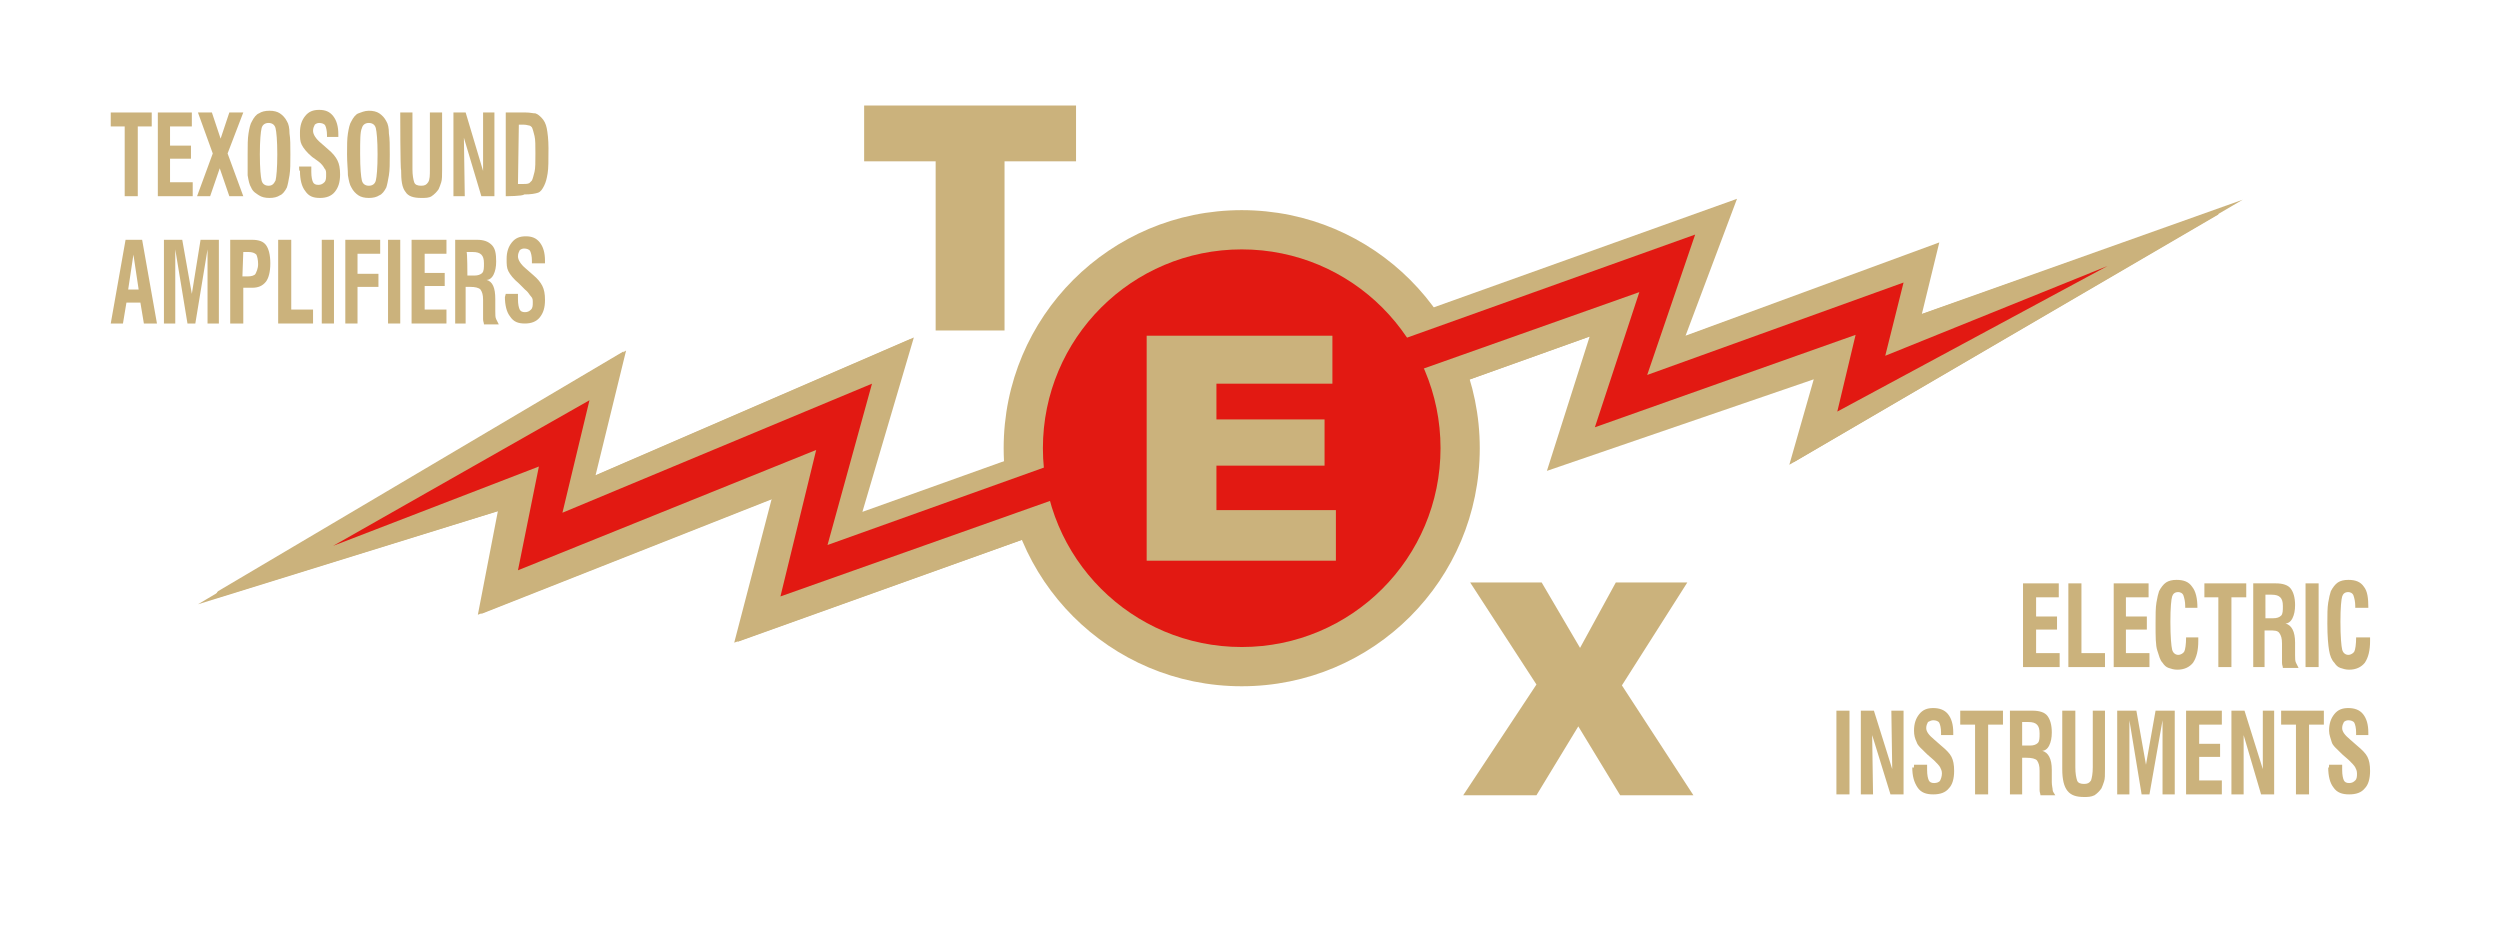 <?xml version="1.0" encoding="utf-8"?>
<!-- Generator: Adobe Illustrator 23.1.1, SVG Export Plug-In . SVG Version: 6.00 Build 0)  -->
<svg version="1.1" id="Layer_1" xmlns="http://www.w3.org/2000/svg" xmlns:xlink="http://www.w3.org/1999/xlink" x="0px" y="0px"
	 viewBox="0 0 286.7 106.2" style="enable-background:new 0 0 286.7 106.2;" xml:space="preserve">
<style type="text/css">
	.st0{fill-rule:evenodd;clip-rule:evenodd;fill:#CBB27C;}
	.st1{fill:#CBB27C;}
	.st2{fill-rule:evenodd;clip-rule:evenodd;fill:#E21912;}
</style>
<path class="st0" d="M25,67.8l46.5-27.5l-3.6,14.4l36.5-15.8l-5.8,20L198.9,23l-6,15.7L222,28.1l-2.1,8.1l34.3-12.1
	c0.1,0,0.1,0,0.1,0.1c0.1,0.1,0.1,0.2,0.1,0.4l-49.2,28.7l2.8-9.8l-30.6,10.5l4.9-15.4L84.2,73.7l4.3-16.5L54.8,70.5l2.3-11.9
	l-32,9.9v0c-0.1,0-0.2,0-0.3-0.1C24.8,68.2,24.8,68,25,67.8C25,67.8,25,67.8,25,67.8L25,67.8z"/>
<polygon class="st1" points="99.1,12.1 123.4,12.1 123.4,18.5 115.2,18.5 115.2,37.9 107.3,37.9 107.3,18.5 99.1,18.5 "/>
<polygon class="st1" points="168.6,66.8 176.8,66.8 181.2,74.3 185.3,66.8 193.5,66.8 186,78.6 194.2,91.2 185.8,91.2 181,83.3 
	176.2,91.2 167.8,91.2 176.2,78.5 "/>
<path class="st0" d="M142.4,24.1c15.1,0,27.3,12.2,27.3,27.3s-12.2,27.3-27.3,27.3s-27.3-12.2-27.3-27.3S127.3,24.1,142.4,24.1"/>
<path class="st0" d="M40.3,62.1l1.3-0.7l25.6-14.8l-3,12.9l35.3-15.1L94.6,63l99.2-36.3l-5.4,16.2L217.8,32l-2.1,8.5l24-10
	c0,0,0.2,0,0.1,0.1l-29.6,16.3l2.1-8.8l-29.9,10.8l5-15.5L89.3,68.9l4-16.8L59.1,66.2l2.4-12l-21,8.3C40.5,62.5,40.1,62.5,40.3,62.1
	"/>
<polygon class="st1" points="14.3,22.5 14.3,14.5 12.7,14.5 12.7,12.9 17.4,12.9 17.4,14.5 15.8,14.5 15.8,22.5 "/>
<polygon class="st1" points="18.1,22.5 18.1,12.9 22,12.9 22,14.5 19.5,14.5 19.5,16.7 21.9,16.7 21.9,18.2 19.5,18.2 19.5,20.9 
	22.1,20.9 22.1,22.5 "/>
<polygon class="st1" points="22.6,22.5 24.4,17.6 22.7,12.9 24.3,12.9 25.3,15.9 26.3,12.9 27.9,12.9 26.1,17.6 27.9,22.5 
	26.3,22.5 25.2,19.3 24.1,22.5 "/>
<path class="st1" d="M28.4,17.7c0-1,0-1.8,0.1-2.4c0.1-0.6,0.2-1.1,0.4-1.4c0.2-0.4,0.5-0.8,0.8-0.9c0.3-0.2,0.7-0.3,1.2-0.3
	c0.5,0,0.9,0.1,1.2,0.3c0.3,0.2,0.6,0.5,0.8,0.9c0.2,0.3,0.3,0.8,0.3,1.4c0.1,0.6,0.1,1.4,0.1,2.4c0,1,0,1.8-0.1,2.4
	c-0.1,0.6-0.2,1.1-0.3,1.4c-0.2,0.4-0.5,0.8-0.8,0.9c-0.3,0.2-0.7,0.3-1.2,0.3s-0.9-0.1-1.2-0.3S29,22,28.8,21.5
	c-0.2-0.3-0.3-0.8-0.4-1.4C28.4,19.5,28.4,18.7,28.4,17.7 M29.8,17.7c0,1.6,0.1,2.6,0.2,3s0.4,0.6,0.8,0.6s0.6-0.2,0.8-0.6
	c0.1-0.4,0.2-1.4,0.2-3s-0.1-2.6-0.2-3s-0.4-0.6-0.8-0.6s-0.7,0.2-0.8,0.6C29.9,15.1,29.8,16.1,29.8,17.7z"/>
<path class="st1" d="M34.3,19.1h1.4v0.6c0,0.6,0.1,1,0.2,1.2c0.1,0.2,0.3,0.3,0.6,0.3c0.3,0,0.5-0.1,0.7-0.3
	c0.2-0.2,0.2-0.5,0.2-0.9c0-0.3,0-0.5-0.2-0.7c-0.1-0.2-0.3-0.5-0.7-0.8L35.8,18c-0.6-0.5-1-1-1.2-1.4c-0.2-0.4-0.2-0.8-0.2-1.4
	c0-0.8,0.2-1.4,0.6-1.9c0.4-0.5,0.9-0.7,1.6-0.7c0.7,0,1.2,0.2,1.6,0.7c0.4,0.5,0.6,1.2,0.6,2.1c0,0.1,0,0.2,0,0.2s0,0.1,0,0.1h-1.3
	v-0.2c0-0.5-0.1-0.9-0.2-1.1s-0.4-0.3-0.7-0.3c-0.2,0-0.4,0.1-0.5,0.2c-0.1,0.2-0.2,0.4-0.2,0.7c0,0.4,0.3,0.9,0.9,1.4l0,0l0.8,0.7
	c0.6,0.5,0.9,0.9,1.1,1.3s0.3,0.9,0.3,1.6c0,0.9-0.2,1.5-0.6,2c-0.4,0.5-1,0.7-1.7,0.7c-0.8,0-1.3-0.2-1.7-0.8
	c-0.4-0.5-0.6-1.3-0.6-2.3C34.3,19.6,34.3,19.4,34.3,19.1C34.3,19.2,34.3,19.1,34.3,19.1z"/>
<path class="st1" d="M39.8,17.7c0-1,0-1.8,0.1-2.4c0.1-0.6,0.2-1.1,0.4-1.4c0.2-0.4,0.5-0.8,0.8-0.9s0.7-0.3,1.2-0.3
	s0.9,0.1,1.2,0.3c0.3,0.2,0.6,0.5,0.8,0.9c0.2,0.3,0.3,0.8,0.3,1.4c0.1,0.6,0.1,1.4,0.1,2.4c0,1,0,1.8-0.1,2.4
	c-0.1,0.6-0.2,1.1-0.3,1.4c-0.2,0.4-0.5,0.8-0.8,0.9c-0.3,0.2-0.7,0.3-1.2,0.3s-0.9-0.1-1.2-0.3c-0.3-0.2-0.6-0.5-0.8-0.9
	c-0.2-0.3-0.3-0.8-0.4-1.4C39.9,19.5,39.8,18.7,39.8,17.7 M41.3,17.7c0,1.6,0.1,2.6,0.2,3s0.4,0.6,0.8,0.6c0.4,0,0.7-0.2,0.8-0.6
	c0.1-0.4,0.2-1.4,0.2-3s-0.1-2.6-0.2-3s-0.4-0.6-0.8-0.6s-0.7,0.2-0.8,0.6C41.3,15.1,41.3,16.1,41.3,17.7z"/>
<path class="st1" d="M45.9,12.9h1.4v6.5c0,0.7,0.1,1.2,0.2,1.5c0.1,0.3,0.4,0.4,0.8,0.4c0.4,0,0.6-0.1,0.8-0.4s0.2-0.8,0.2-1.5v-6.5
	h1.4v6.6c0,0.6,0,1.1-0.1,1.4c-0.1,0.3-0.2,0.6-0.3,0.8c-0.2,0.3-0.5,0.6-0.8,0.8s-0.7,0.2-1.2,0.2c-0.9,0-1.5-0.2-1.8-0.7
	c-0.4-0.5-0.5-1.3-0.5-2.5C45.9,19.5,45.9,12.9,45.9,12.9z"/>
<polygon class="st1" points="52,22.5 52,12.9 53.4,12.9 55.4,19.6 55.4,12.9 56.7,12.9 56.7,22.5 55.2,22.5 53.2,15.8 53.3,22.5 "/>
<path class="st1" d="M58,22.5v-9.6h2.3c0.5,0,0.8,0.1,1.1,0.1c0.3,0.1,0.5,0.3,0.7,0.5c0.3,0.3,0.5,0.7,0.6,1.2
	c0.1,0.5,0.2,1.3,0.2,2.3c0,1.4,0,2.3-0.1,2.9c-0.1,0.6-0.2,1-0.4,1.4c-0.2,0.4-0.4,0.7-0.7,0.8s-0.8,0.2-1.6,0.2
	C60,22.5,58,22.5,58,22.5z M59.4,21.1H60c0.3,0,0.5,0,0.7-0.1c0.1-0.1,0.2-0.2,0.3-0.3c0.1-0.2,0.2-0.6,0.3-1
	c0.1-0.4,0.1-1.1,0.1-2.1c0-0.9,0-1.6-0.1-2s-0.2-0.8-0.3-1c-0.1-0.1-0.2-0.2-0.3-0.2s-0.3-0.1-0.6-0.1h-0.6L59.4,21.1L59.4,21.1z"
	/>
<path class="st1" d="M12.7,37.1l1.7-9.6h1.9l1.7,9.6h-1.5l-0.4-2.4h-1.6l-0.4,2.4C14.1,37.1,12.7,37.1,12.7,37.1z M14.7,33.2h1.2
	l-0.6-4L14.7,33.2z"/>
<polygon class="st1" points="18.8,37.1 18.8,27.5 20.9,27.5 22,33.7 23,27.5 25.1,27.5 25.1,37.1 23.8,37.1 23.8,28.6 22.4,37.1 
	21.5,37.1 20.1,28.6 20.1,37.1 "/>
<path class="st1" d="M26.4,37.1v-9.6h2.5c0.8,0,1.3,0.2,1.6,0.6c0.3,0.4,0.5,1.1,0.5,2.1c0,1-0.2,1.7-0.5,2.1
	c-0.4,0.5-0.9,0.7-1.6,0.7h-1v4.1C27.8,37.1,26.4,37.1,26.4,37.1z M27.8,31.7h0.6c0.4,0,0.8-0.1,0.9-0.3s0.3-0.6,0.3-1.1
	s-0.1-0.9-0.2-1.1c-0.2-0.2-0.5-0.3-0.9-0.3h-0.6L27.8,31.7L27.8,31.7z"/>
<polygon class="st1" points="31.9,37.1 31.9,27.5 33.4,27.5 33.4,35.5 35.9,35.5 35.9,37.1 "/>
<rect x="36.9" y="27.5" class="st1" width="1.4" height="9.6"/>
<polygon class="st1" points="39.6,37.1 39.6,27.5 43.6,27.5 43.6,29.1 41,29.1 41,31.4 43.4,31.4 43.4,32.9 41,32.9 41,37.1 "/>
<rect x="44.5" y="27.5" class="st1" width="1.4" height="9.6"/>
<polygon class="st1" points="47.2,37.1 47.2,27.5 51.2,27.5 51.2,29.1 48.7,29.1 48.7,31.3 51,31.3 51,32.8 48.7,32.8 48.7,35.5 
	51.2,35.5 51.2,37.1 "/>
<path class="st1" d="M52.2,37.1v-9.6h2.5c0.8,0,1.3,0.2,1.7,0.6s0.5,1,0.5,1.9c0,0.6-0.1,1.1-0.3,1.5s-0.5,0.6-0.8,0.6
	c0.7,0.2,1,0.9,1,2.2c0,0.1,0,0.1,0,0.1l0,1.3c0,0.4,0,0.7,0.1,0.9c0.1,0.2,0.2,0.4,0.3,0.6h-1.7c0-0.2-0.1-0.3-0.1-0.6s0-0.5,0-0.9
	l0-1v-0.3c0-0.6-0.1-0.9-0.3-1.2c-0.2-0.2-0.6-0.3-1.2-0.3h-0.5v4.2L52.2,37.1L52.2,37.1z M53.6,31.6h0.8c0.4,0,0.7-0.1,0.9-0.3
	s0.2-0.6,0.2-1.1c0-0.5-0.1-0.8-0.3-1c-0.2-0.2-0.5-0.3-1-0.3h-0.7C53.6,28.8,53.6,31.6,53.6,31.6z"/>
<path class="st1" d="M58,33.7h1.4v0.6c0,0.6,0.1,1,0.2,1.2c0.1,0.2,0.3,0.3,0.6,0.3c0.3,0,0.5-0.1,0.7-0.3c0.2-0.2,0.2-0.5,0.2-0.8
	c0-0.3,0-0.5-0.2-0.7s-0.3-0.5-0.7-0.8l-0.7-0.7c-0.6-0.5-1-1-1.2-1.4c-0.2-0.4-0.2-0.8-0.2-1.4c0-0.8,0.2-1.4,0.6-1.9
	s0.9-0.7,1.6-0.7c0.7,0,1.2,0.2,1.6,0.7c0.4,0.5,0.6,1.2,0.6,2.1c0,0.1,0,0.2,0,0.2s0,0.1,0,0.1H61v-0.3c0-0.5-0.1-0.9-0.2-1.1
	c-0.1-0.2-0.4-0.3-0.7-0.3c-0.2,0-0.4,0.1-0.5,0.2c-0.1,0.2-0.2,0.4-0.2,0.7c0,0.4,0.3,0.9,0.9,1.4l0,0l0.8,0.7
	c0.6,0.5,0.9,0.9,1.1,1.3s0.3,0.9,0.3,1.6c0,0.9-0.2,1.5-0.6,2s-1,0.7-1.7,0.7c-0.8,0-1.3-0.2-1.7-0.8c-0.4-0.5-0.6-1.3-0.6-2.3
	C57.9,34.2,57.9,34,58,33.7C58,33.8,58,33.7,58,33.7z"/>
<g>
	<polygon class="st1" points="232,76.5 232,66.9 236.1,66.9 236.1,68.5 233.5,68.5 233.5,70.7 235.9,70.7 235.9,72.2 233.5,72.2 
		233.5,74.9 236.2,74.9 236.2,76.5 	"/>
	<polygon class="st1" points="237.2,76.5 237.2,66.9 238.7,66.9 238.7,74.9 241.4,74.9 241.4,76.5 	"/>
	<polygon class="st1" points="242.4,76.5 242.4,66.9 246.4,66.9 246.4,68.5 243.8,68.5 243.8,70.7 246.2,70.7 246.2,72.2 
		243.8,72.2 243.8,74.9 246.5,74.9 246.5,76.5 	"/>
	<path class="st1" d="M250.7,73.1h1.4c0,0,0,0.1,0,0.2c0,0.1,0,0.2,0,0.2c0,1.1-0.2,1.9-0.6,2.5c-0.4,0.5-1,0.8-1.8,0.8
		c-0.4,0-0.7-0.1-1-0.2s-0.5-0.3-0.7-0.6c-0.3-0.3-0.4-0.8-0.6-1.4s-0.2-1.6-0.2-3.1c0-1,0-1.8,0.1-2.4c0.1-0.6,0.2-1,0.3-1.3
		c0.2-0.4,0.5-0.8,0.8-1c0.3-0.2,0.7-0.3,1.2-0.3c0.8,0,1.4,0.2,1.8,0.8c0.4,0.5,0.6,1.3,0.6,2.4h-1.4v-0.2c0-0.5-0.1-0.9-0.2-1.2
		c-0.1-0.3-0.4-0.4-0.6-0.4c-0.4,0-0.6,0.2-0.7,0.5s-0.2,1.3-0.2,2.9c0,1.7,0.1,2.8,0.2,3.2c0.1,0.4,0.4,0.6,0.7,0.6
		c0.3,0,0.6-0.2,0.7-0.4s0.2-0.8,0.2-1.6L250.7,73.1L250.7,73.1z"/>
	<polygon class="st1" points="254.4,76.5 254.4,68.5 252.8,68.5 252.8,66.9 257.6,66.9 257.6,68.5 255.9,68.5 255.9,76.5 	"/>
	<path class="st1" d="M258.4,76.5v-9.6h2.6c0.8,0,1.4,0.2,1.7,0.6s0.5,1,0.5,1.9c0,0.6-0.1,1.1-0.3,1.5s-0.5,0.6-0.8,0.6
		c0.7,0.2,1.1,0.9,1.1,2.2c0,0.1,0,0.1,0,0.1l0,1.3c0,0.4,0,0.7,0.1,0.9s0.2,0.4,0.3,0.6h-1.8c0-0.2-0.1-0.3-0.1-0.6s0-0.5,0-0.9
		l0-1v-0.3c0-0.6-0.1-0.9-0.3-1.2s-0.6-0.3-1.2-0.3h-0.5v4.2H258.4z M259.8,70.9h0.9c0.4,0,0.7-0.1,0.9-0.3s0.2-0.6,0.2-1.1
		c0-0.5-0.1-0.8-0.3-1s-0.5-0.3-1-0.3h-0.7L259.8,70.9L259.8,70.9z"/>
	<rect x="264.4" y="66.9" class="st1" width="1.5" height="9.6"/>
	<path class="st1" d="M270.4,73.1h1.4c0,0,0,0.1,0,0.2c0,0.1,0,0.2,0,0.2c0,1.1-0.2,1.9-0.6,2.5c-0.4,0.5-1,0.8-1.8,0.8
		c-0.4,0-0.7-0.1-1-0.2s-0.5-0.3-0.7-0.6c-0.3-0.3-0.5-0.8-0.6-1.4c-0.1-0.6-0.2-1.6-0.2-3.1c0-1,0-1.8,0.1-2.4
		c0.1-0.6,0.2-1,0.3-1.3c0.2-0.4,0.5-0.8,0.8-1c0.3-0.2,0.7-0.3,1.2-0.3c0.8,0,1.4,0.2,1.8,0.8c0.4,0.5,0.5,1.3,0.5,2.4h-1.5v-0.2
		c0-0.5-0.1-0.9-0.2-1.2c-0.1-0.3-0.4-0.4-0.6-0.4c-0.4,0-0.6,0.2-0.7,0.5s-0.2,1.3-0.2,2.9c0,1.7,0.1,2.8,0.2,3.2
		c0.1,0.4,0.4,0.6,0.7,0.6c0.3,0,0.6-0.2,0.7-0.4s0.2-0.8,0.2-1.6L270.4,73.1L270.4,73.1z"/>
	<rect x="210.6" y="81.5" class="st1" width="1.5" height="9.6"/>
	<polygon class="st1" points="213.4,91.1 213.4,81.5 214.9,81.5 217,88.2 216.9,81.5 218.3,81.5 218.3,91.1 216.8,91.1 214.7,84.3 
		214.8,91.1 	"/>
	<path class="st1" d="M219.5,87.7h1.5v0.6c0,0.6,0.1,1,0.2,1.2c0.1,0.2,0.3,0.3,0.6,0.3c0.3,0,0.6-0.1,0.7-0.3s0.2-0.5,0.2-0.8
		c0-0.3-0.1-0.5-0.2-0.7s-0.4-0.5-0.7-0.8l-0.8-0.7c-0.6-0.6-1.1-1-1.2-1.4c-0.2-0.4-0.3-0.8-0.3-1.3c0-0.8,0.2-1.4,0.6-1.9
		s0.9-0.7,1.6-0.7c0.7,0,1.3,0.2,1.7,0.7c0.4,0.5,0.6,1.2,0.6,2.1c0,0.1,0,0.2,0,0.2c0,0.1,0,0.1,0,0.1h-1.4v-0.3
		c0-0.5-0.1-0.9-0.2-1.1s-0.4-0.3-0.7-0.3c-0.2,0-0.4,0.1-0.6,0.2c-0.1,0.2-0.2,0.4-0.2,0.7c0,0.4,0.3,0.8,0.9,1.3l0,0l0.8,0.7
		c0.6,0.5,1,0.9,1.2,1.3c0.2,0.4,0.3,0.9,0.3,1.6c0,0.9-0.2,1.6-0.6,2c-0.4,0.5-1,0.7-1.8,0.7c-0.8,0-1.4-0.2-1.8-0.8
		s-0.6-1.3-0.6-2.3C219.5,88.1,219.5,88,219.5,87.7L219.5,87.7L219.5,87.7L219.5,87.7z"/>
	<polygon class="st1" points="226.5,91.1 226.5,83.1 224.8,83.1 224.8,81.5 229.7,81.5 229.7,83.1 228,83.1 228,91.1 	"/>
	<path class="st1" d="M230.5,91.1v-9.6h2.6c0.8,0,1.4,0.2,1.7,0.6s0.5,1,0.5,1.9c0,0.6-0.1,1.1-0.3,1.5s-0.5,0.6-0.8,0.6
		c0.7,0.2,1.1,0.9,1.1,2.2c0,0.1,0,0.1,0,0.1l0,1.3c0,0.4,0.1,0.7,0.1,0.9s0.2,0.4,0.3,0.6H234c0-0.2-0.1-0.3-0.1-0.6
		c0-0.2,0-0.5,0-0.9l0-1v-0.3c0-0.6-0.1-0.9-0.3-1.2c-0.2-0.2-0.6-0.3-1.2-0.3h-0.5v4.2L230.5,91.1L230.5,91.1z M231.9,85.5h0.9
		c0.4,0,0.7-0.1,0.9-0.3s0.2-0.6,0.2-1.1c0-0.5-0.1-0.8-0.3-1c-0.2-0.2-0.5-0.3-1-0.3h-0.7L231.9,85.5L231.9,85.5z"/>
	<path class="st1" d="M236.5,81.5h1.5V88c0,0.7,0.1,1.2,0.2,1.5c0.1,0.3,0.4,0.4,0.8,0.4c0.4,0,0.6-0.1,0.8-0.4
		c0.1-0.3,0.2-0.8,0.2-1.5v-6.5h1.4v6.7c0,0.7,0,1.1-0.1,1.4c-0.1,0.3-0.2,0.6-0.3,0.8c-0.2,0.3-0.5,0.6-0.8,0.8
		c-0.4,0.2-0.8,0.2-1.2,0.2c-0.9,0-1.5-0.2-1.9-0.7c-0.4-0.5-0.6-1.3-0.6-2.5L236.5,81.5C236.5,81.5,236.5,81.5,236.5,81.5z"/>
	<polygon class="st1" points="242.8,91.1 242.8,81.5 245,81.5 246.1,87.7 247.2,81.5 249.4,81.5 249.4,91.1 248,91.1 248,82.6 
		246.5,91.1 245.6,91.1 244.2,82.6 244.2,91.1 	"/>
	<polygon class="st1" points="250.7,91.1 250.7,81.5 254.8,81.5 254.8,83.1 252.2,83.1 252.2,85.3 254.6,85.3 254.6,86.8 
		252.2,86.8 252.2,89.5 254.8,89.5 254.8,91.1 	"/>
	<polygon class="st1" points="255.9,91.1 255.9,81.5 257.4,81.5 259.5,88.2 259.5,81.5 260.8,81.5 260.8,91.1 259.3,91.1 
		257.3,84.3 257.3,91.1 	"/>
	<polygon class="st1" points="263.3,91.1 263.3,83.1 261.6,83.1 261.6,81.5 266.5,81.5 266.5,83.1 264.8,83.1 264.8,91.1 	"/>
	<path class="st1" d="M267.1,87.7h1.5v0.6c0,0.6,0.1,1,0.2,1.2c0.1,0.2,0.3,0.3,0.6,0.3c0.3,0,0.5-0.1,0.7-0.3s0.2-0.5,0.2-0.8
		c0-0.3-0.1-0.5-0.2-0.7c-0.1-0.2-0.4-0.5-0.7-0.8l-0.8-0.7c-0.6-0.6-1.1-1-1.2-1.4s-0.3-0.8-0.3-1.3c0-0.8,0.2-1.4,0.6-1.9
		c0.4-0.5,0.9-0.7,1.6-0.7c0.7,0,1.3,0.2,1.7,0.7c0.4,0.5,0.6,1.2,0.6,2.1c0,0.1,0,0.2,0,0.2c0,0.1,0,0.1,0,0.1h-1.4v-0.3
		c0-0.5-0.1-0.9-0.2-1.1c-0.1-0.2-0.4-0.3-0.7-0.3c-0.2,0-0.4,0.1-0.5,0.2c-0.1,0.2-0.2,0.4-0.2,0.7c0,0.4,0.3,0.8,0.9,1.3l0,0
		l0.8,0.7c0.6,0.5,1,0.9,1.2,1.3c0.2,0.4,0.3,0.9,0.3,1.6c0,0.9-0.2,1.6-0.6,2c-0.4,0.5-1,0.7-1.8,0.7c-0.8,0-1.4-0.2-1.8-0.8
		c-0.4-0.5-0.6-1.3-0.6-2.3C267.1,88.1,267.1,88,267.1,87.7L267.1,87.7L267.1,87.7L267.1,87.7z"/>
</g>
<polygon class="st0" points="22.7,69.3 71.8,40.2 68.3,54.5 104.8,38.7 98.9,58.7 199.2,22.8 193.3,38.5 222.4,27.8 220.4,36 
	257.2,22.9 205.7,53 208.5,43.2 177.9,53.7 182.8,38.4 84.6,73.6 88.9,57.1 55.2,70.4 57.5,58.5 "/>
<polygon class="st2" points="38.2,62.6 67.6,45.9 64.5,58.8 100,44 94.9,62.5 194.4,26.9 188.9,43 218.3,32.4 216.2,40.8 
	241.7,30.5 210.7,47.2 212.8,38.4 182.9,49 188,33.5 89.5,68.4 93.6,51.6 59.4,65.4 61.8,53.5 "/>
<path class="st2" d="M142.4,28.6c12.6,0,22.8,10.2,22.8,22.8s-10.2,22.8-22.8,22.8S119.6,64,119.6,51.4S129.8,28.6,142.4,28.6"/>
<polygon class="st1" points="131.5,38.5 152.8,38.5 152.8,44 139.5,44 139.5,48.1 151.9,48.1 151.9,53.4 139.5,53.4 139.5,58.5 
	153.2,58.5 153.2,64.3 131.5,64.3 "/>
</svg>
